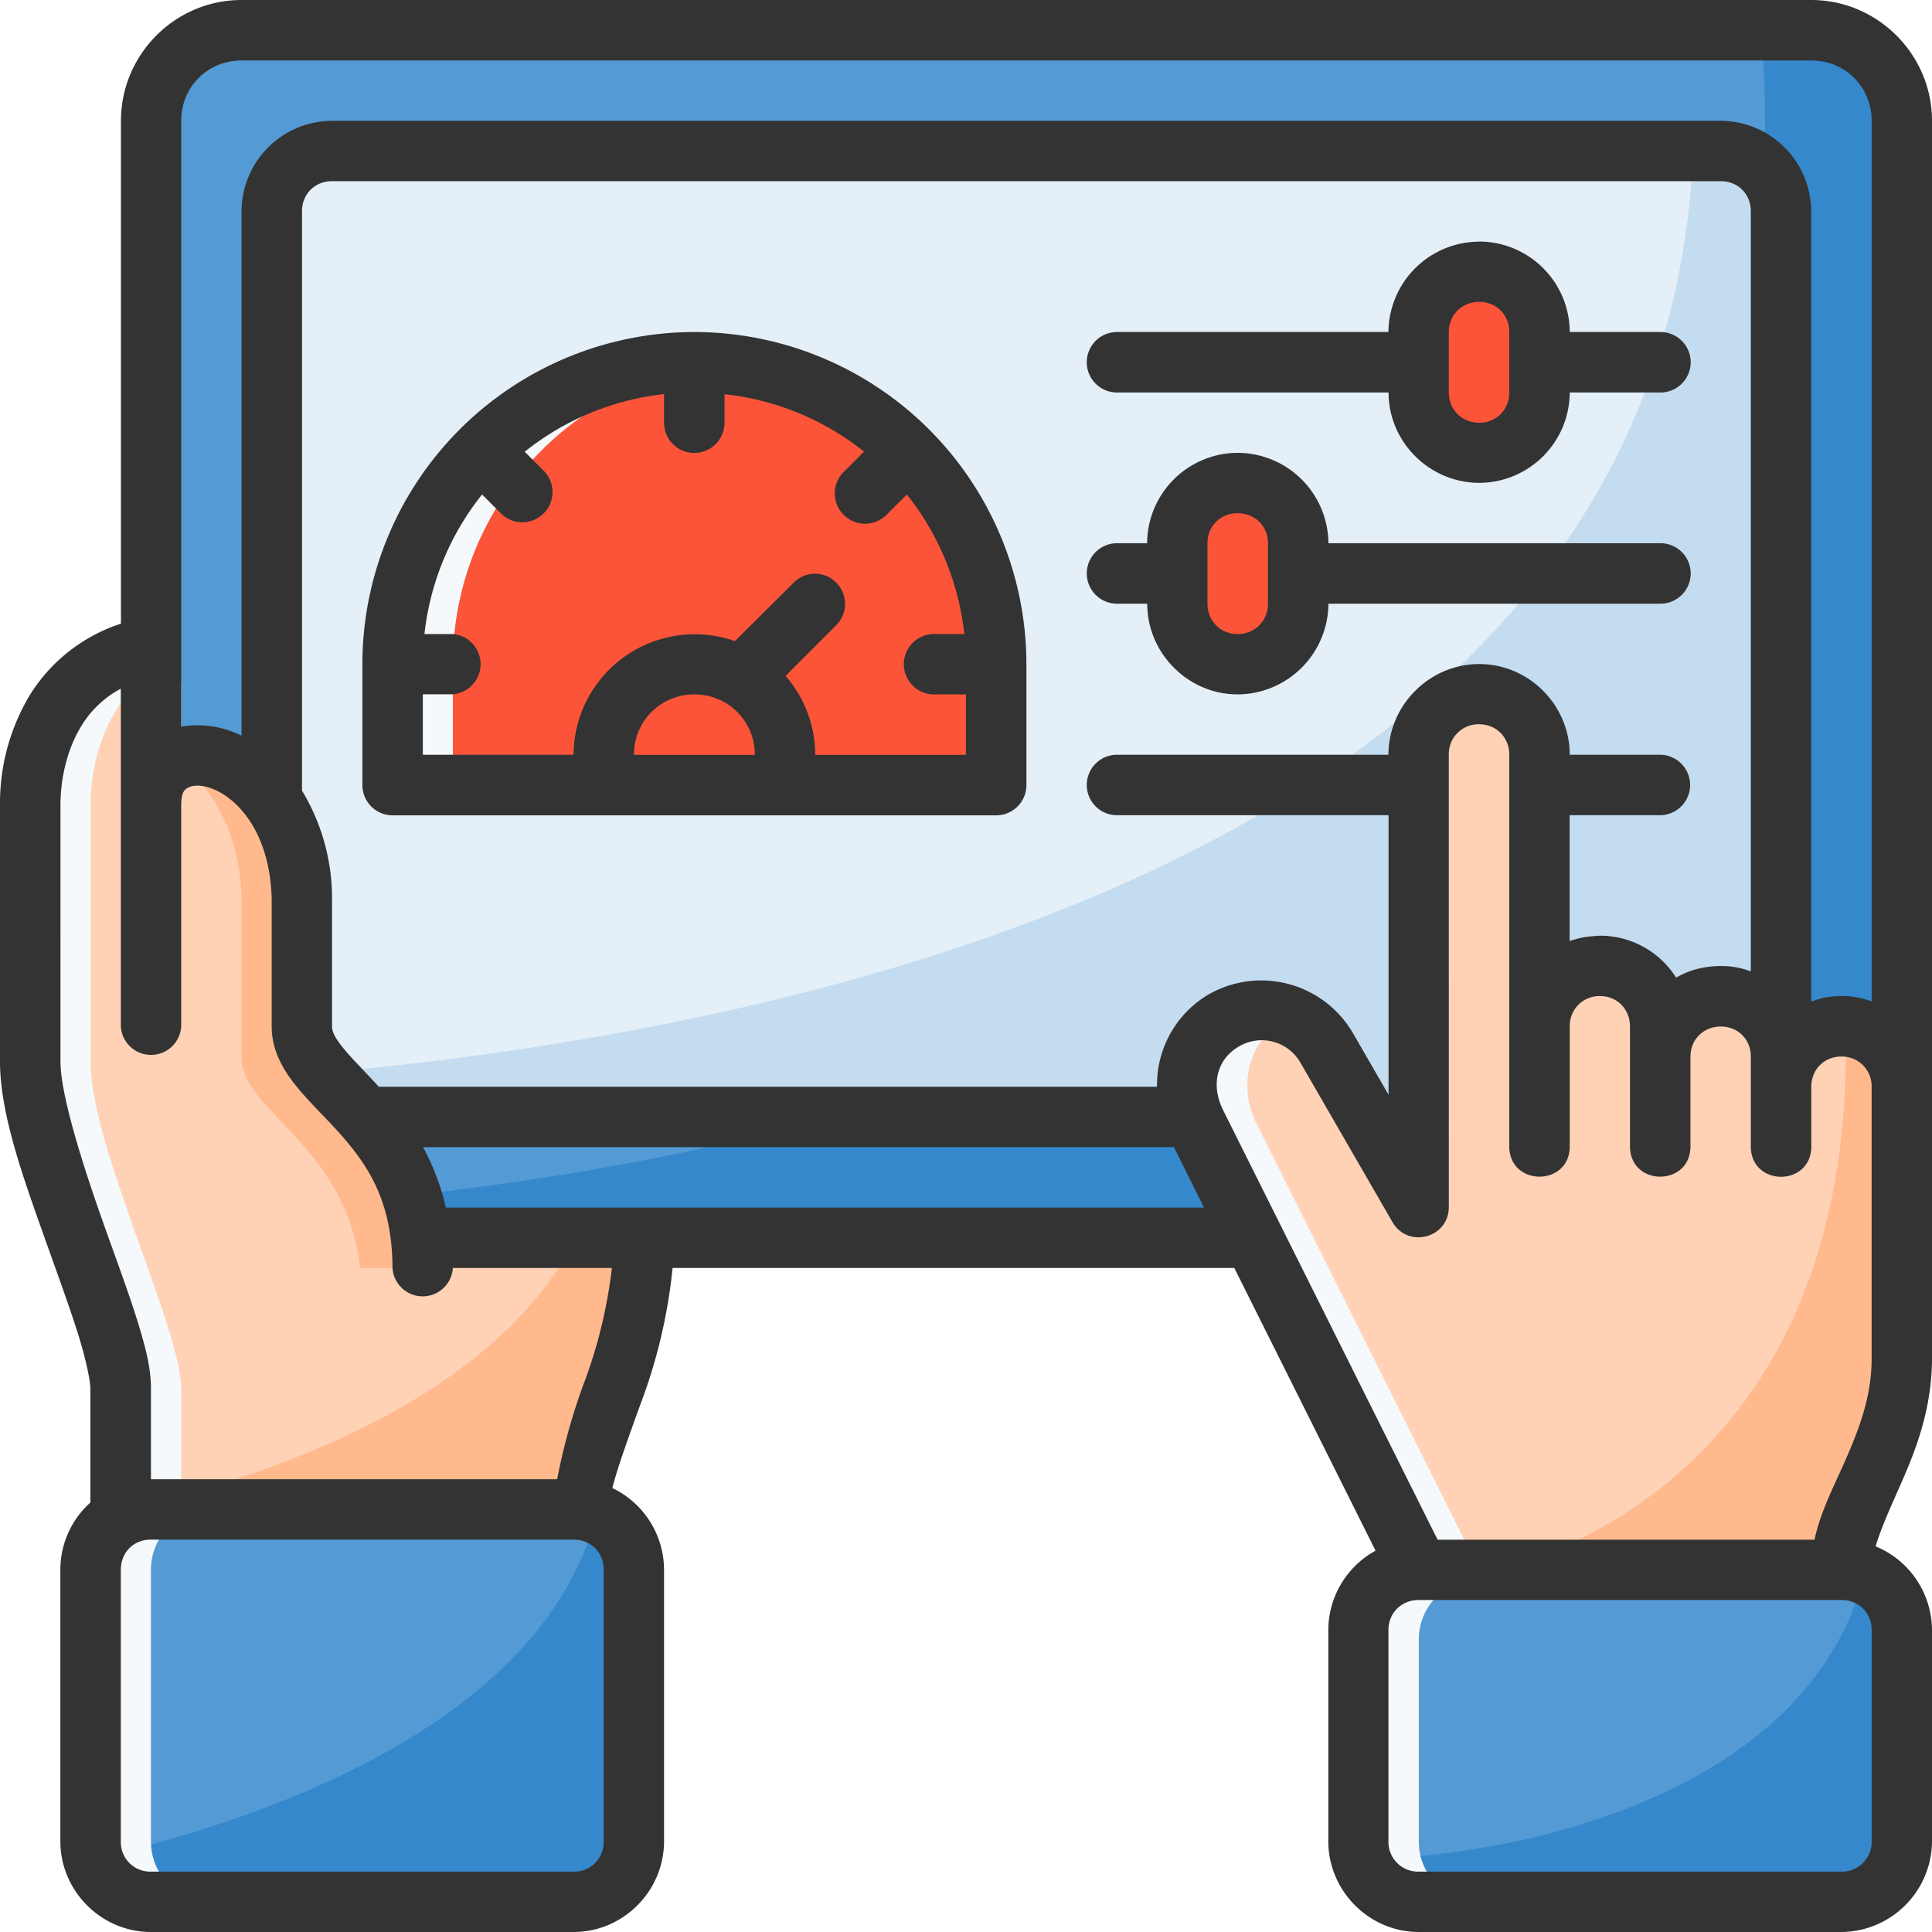 <svg xmlns="http://www.w3.org/2000/svg" version="1.1" xmlns:xlink="http://www.w3.org/1999/xlink" width="512" height="512" x="0" y="0" viewBox="0 0 16.933 16.933" style="enable-background:new 0 0 512 512" xml:space="preserve" class=""><g><path fill="#549ad4" d="M2.117.265a.792.792 0 0 0-.794.793v8.996c0 .44.354.794.794.794h13.758c.44 0 .794-.354.794-.794V1.058a.792.792 0 0 0-.794-.793z" opacity="1" data-original="#549ad4" class=""></path><path fill="#3588cb" d="M15.436.265c.814 10.082-13.32 10.318-13.32 10.318l-.163.248a.8.8 0 0 0 .164.017h13.758c.44 0 .794-.354.794-.794V1.058a.792.792 0 0 0-.794-.793z" opacity="1" data-original="#3588cb"></path><path fill="#e4eff8" d="M3.01 1.36c-.348 0-.629.28-.629.629v7.135c0 .348.281.63.63.63h11.97c.349 0 .63-.282.63-.63V1.989c0-.349-.281-.63-.63-.63z" opacity="1" data-original="#e4eff8" class=""></path><path fill="#c4dcf0" d="M14.839 1.36C14.544 7.7 6.46 9.12 2.465 9.434c.109.19.31.319.546.319h11.97c.349 0 .63-.28.63-.63V1.99c0-.349-.281-.63-.63-.63z" opacity="1" data-original="#c4dcf0" class=""></path><path fill="#ffd1b5" d="m12.435 13.758-1.951-3.91c-.164-.327-.076-.72.242-.903a.66.66 0 0 1 .903.242l.806 1.396V6.615a.528.528 0 1 1 1.059 0v3.44-1.06a.528.528 0 1 1 1.058 0v1.06-.795a.528.528 0 1 1 1.058 0v.794-.529a.528.528 0 1 1 1.059 0v2.381c0 .794-.53 1.323-.53 1.852z" opacity="1" data-original="#ffd1b5"></path><path fill="#ffb98d" d="M16.175 9c.1 3.935-2.727 4.683-3.063 4.758h3.028c0-.529.529-1.058.529-1.852V9.525a.526.526 0 0 0-.494-.526z" opacity="1" data-original="#ffb98d"></path><path fill="#f5f9fb" d="M11.103 8.857a.66.66 0 0 0-.378.088c-.317.183-.405.576-.241.903l1.951 3.91h.53l-1.952-3.91c-.164-.327-.076-.72.242-.903.022-.013.045-.021.068-.031a.66.66 0 0 0-.22-.057z" opacity="1" data-original="#f5f9fb"></path><path fill="#ffd1b5" d="M1.313 5.671C.495 5.835.265 6.554.265 7.053v2.25c0 .751.793 2.339.793 2.868v1.058h4.016c0-.528.564-1.319.567-2.381H3.687c-.132-1.094-1.041-1.36-1.041-1.852V7.86c-.029-.938-.68-1.341-1.058-1.215V6z" opacity="1" data-original="#ffd1b5"></path><path fill="#f5f9fb" d="M1.313 5.671C.495 5.835.265 6.554.265 7.053v2.25c0 .751.793 2.339.793 2.868v1.058h.53v-1.058c0-.53-.794-2.117-.794-2.867V7.053c0-.404.15-.953.643-1.234z" opacity="1" data-original="#f5f9fb"></path><path fill="#ffb98d" d="M5.048 10.848c-.913 1.836-3.99 2.381-3.99 2.381h4.016c0-.528.564-1.319.567-2.381z" opacity="1" data-original="#ffb98d"></path><path fill="#549ad4" d="M12.435 13.758h3.705c.293 0 .529.236.529.53v1.852c0 .293-.236.529-.53.529h-3.704a.528.528 0 0 1-.529-.53v-1.852c0-.293.236-.529.53-.529z" opacity="1" data-original="#549ad4" class=""></path><path fill="#3588cb" d="M16.34 13.798c-.487 1.953-3.11 2.493-4.41 2.493a.526.526 0 0 0 .505.378h3.705c.293 0 .529-.236.529-.53v-1.852a.528.528 0 0 0-.328-.489z" opacity="1" data-original="#3588cb"></path><path fill="#f5f9fb" d="M12.435 13.841a.528.528 0 0 0-.529.53v1.769c0 .293.236.529.53.529h.529a.528.528 0 0 1-.53-.53V14.37c0-.293.236-.529.53-.529z" opacity="1" data-original="#f5f9fb"></path><path fill="#549ad4" d="M1.323 13.23h3.704c.293 0 .53.235.53.528v2.382c0 .293-.237.529-.53.529H1.323a.528.528 0 0 1-.53-.53v-2.38c0-.294.237-.53.53-.53z" opacity="1" data-original="#549ad4" class=""></path><path fill="#3588cb" d="M5.228 13.269c-.487 1.953-3.24 2.76-4.41 3.022a.526.526 0 0 0 .505.378h3.704c.293 0 .53-.236.53-.53v-2.38a.528.528 0 0 0-.329-.49z" opacity="1" data-original="#3588cb"></path><path fill="#f5f9fb" d="M1.323 13.23a.528.528 0 0 0-.53.528v2.382c0 .293.237.529.53.529h.53a.528.528 0 0 1-.53-.53v-2.38c0-.294.236-.53.53-.53z" opacity="1" data-original="#f5f9fb"></path><path fill="#ffb98d" d="M5.112 10.848c-.003 1.062-.567 1.853-.567 2.381h.53c0-.528.563-1.319.566-2.381zM2.117 7.861v1.4c0 .491.91.758 1.04 1.852h.53c-.132-1.094-1.041-1.626-1.041-2.117V7.86c-.029-.938-.68-1.341-1.323-1.215.113-.126.765.277.794 1.215z" opacity="1" data-original="#ffb98d"></path><path fill="#fc5439" d="M3.44 5.82a2.646 2.646 0 0 1 5.291 0v1.06H3.44z" opacity="1" data-original="#ff5151" class=""></path><g fill="#ffca28"><path d="M5.292 6.88v-.265a.794.794 0 0 1 1.587 0v.264zM12.965 2.381a.528.528 0 0 0-.53.53v.529a.528.528 0 1 0 1.059 0v-.53a.528.528 0 0 0-.53-.529zM10.848 4.233c.293 0 .53.236.53.53v.529a.528.528 0 1 1-1.06 0v-.53c0-.293.237-.529.53-.529z" fill="#fc5439" opacity="1" data-original="#ffca28" class=""></path></g><path fill="#fc5439" d="M6.085 3.175c-.18 0-.358.019-.529.053a2.646 2.646 0 0 1 2.117 2.593v1.058H8.73V5.821a2.646 2.646 0 0 0-2.646-2.646z" opacity="1" data-original="#ff2929" class=""></path><path fill="#f5f9fb" d="M6.085 3.175A2.646 2.646 0 0 0 3.44 5.821v1.058h.529V5.821c0-1.372 1.044-2.5 2.381-2.633a2.671 2.671 0 0 0-.265-.013z" opacity="1" data-original="#f5f9fb"></path><path fill="#333333" d="M2.117 0C1.535 0 1.06.477 1.06 1.059v4.407a1.48 1.48 0 0 0-.803.633A1.842 1.842 0 0 0 0 7.053v2.251c0 .469.213 1.044.412 1.604.1.28.198.55.27.777.071.226.11.418.11.484v1a.792.792 0 0 0-.263.588v2.381c0 .435.358.795.793.795h3.706c.435 0 .792-.36.792-.795v-2.38a.797.797 0 0 0-.453-.716c.045-.18.137-.43.24-.718a4.71 4.71 0 0 0 .288-1.211h4.923l1.238 2.478a.796.796 0 0 0-.414.695v1.852c0 .435.358.795.793.795h3.703a.8.8 0 0 0 .795-.795v-1.852a.798.798 0 0 0-.494-.733c.042-.144.118-.315.207-.515.135-.304.287-.677.287-1.132V1.059C16.933.477 16.456 0 15.874 0zm0 .53h13.757c.298 0 .53.231.53.529v7.718a.735.735 0 0 0-.266-.047c-.138.003-.177.02-.264.048V1.852a.796.796 0 0 0-.792-.793H2.91a.796.796 0 0 0-.793.793v4.595l-.048-.021a.853.853 0 0 0-.481-.057V1.06c0-.298.231-.53.53-.53zm.53 6.398V1.852c0-.152.112-.264.263-.264h12.172c.15 0 .263.112.263.264v6.662a.702.702 0 0 0-.263-.047c-.218 0-.345.077-.392.101a.787.787 0 0 0-.667-.367c-.143.008-.167.017-.266.046V7.145h.791a.265.265 0 0 0 0-.53h-.79c0-.435-.358-.795-.793-.795s-.796.36-.796.795H9.79a.265.265 0 0 0 0 .53h2.38v2.45l-.312-.54a.93.93 0 0 0-1.264-.34.917.917 0 0 0-.453.81H3.32c-.121-.134-.232-.242-.304-.33-.083-.1-.106-.154-.106-.199V7.857a1.824 1.824 0 0 0-.264-.929zm10.318-4.81a.798.798 0 0 0-.796.792H9.79a.265.265 0 0 0 0 .53h2.38c0 .435.36.792.796.792a.796.796 0 0 0 .792-.792h.795a.265.265 0 0 0 0-.53h-.795a.796.796 0 0 0-.792-.793zm0 .528c.15 0 .263.113.263.264v.53c0 .15-.112.265-.263.265s-.267-.114-.267-.265v-.53c0-.151.115-.264.267-.264zm-6.88.264a2.914 2.914 0 0 0-2.909 2.91V6.88c0 .146.117.265.264.266h5.29a.265.265 0 0 0 .266-.266V5.82a2.914 2.914 0 0 0-2.91-2.91zm-.265.544v.251a.265.265 0 0 0 .53 0v-.25c.46.05.88.23 1.223.503l-.179.179a.265.265 0 0 0 0 .375.265.265 0 0 0 .376 0l.178-.178c.273.342.453.762.504 1.223h-.249a.265.265 0 1 0 0 .529h.263v.53H7.145c0-.264-.098-.506-.26-.692l.445-.445a.265.265 0 0 0-.185-.451.265.265 0 0 0-.188.078l-.516.513a1.062 1.062 0 0 0-1.414.996H3.706v-.53h.264a.265.265 0 0 0 0-.528h-.25c.051-.46.231-.88.505-1.223l.178.178a.265.265 0 0 0 .373-.375l-.177-.178a2.369 2.369 0 0 1 1.222-.505zm5.027.515a.796.796 0 0 0-.793.792H9.79a.265.265 0 0 0 0 .53h.265c0 .435.358.795.793.795a.8.8 0 0 0 .795-.795h2.91a.265.265 0 0 0 0-.53h-2.91a.798.798 0 0 0-.795-.792zm0 .529c.151 0 .266.112.266.263v.53c0 .151-.115.266-.266.266s-.264-.115-.264-.266v-.53c0-.15.113-.263.264-.263zM1.059 6.036v2.961a.265.265 0 0 0 .529 0v-1.93c0-.128.029-.146.063-.165.033-.018.112-.03.218.014.213.086.494.376.512.953v1.127c0 .22.111.397.227.537.115.14.246.262.369.4.245.277.461.59.463 1.18a.265.265 0 0 0 .529 0h1.394a4.286 4.286 0 0 1-.254 1.033 5.408 5.408 0 0 0-.226.819h-3.56v-.796c0-.198-.058-.4-.135-.644-.078-.244-.18-.516-.278-.793-.197-.554-.38-1.146-.38-1.428V7.053c0-.209.05-.47.177-.68a.893.893 0 0 1 .352-.337zm5.027.05c.295 0 .53.234.53.53h-1.06c0-.296.235-.53.53-.53zm7.142.53v3.438c.008.345.522.345.53 0V8.996a.26.26 0 0 1 .265-.266c.151 0 .263.115.263.266v1.058c.008.345.522.345.53 0V9.26c0-.15.115-.263.266-.263.15 0 .263.112.263.263v.795c.008.345.522.345.53 0v-.529c0-.151.112-.266.263-.266a.26.26 0 0 1 .266.266v2.38c0 .339-.113.628-.242.919-.096.215-.207.43-.259.67H12.6L10.72 9.73c-.109-.218-.057-.445.137-.557a.391.391 0 0 1 .543.145l.806 1.396c.137.23.488.136.492-.13V6.614a.26.26 0 0 1 .267-.266c.15 0 .263.115.263.266zm-9.52 3.438h6.581l.264.53H3.908a2.129 2.129 0 0 0-.2-.53zm-2.386 3.44h3.706c.15 0 .263.112.263.263v2.381a.258.258 0 0 1-.263.266H1.322a.258.258 0 0 1-.263-.266v-2.38c0-.152.112-.264.263-.264zm11.113.529h3.703c.151 0 .266.112.266.263v1.852a.26.26 0 0 1-.266.266h-3.703a.26.26 0 0 1-.266-.266v-1.852c0-.15.115-.263.266-.263z" opacity="1" data-original="#333333" class=""></path></g></svg>